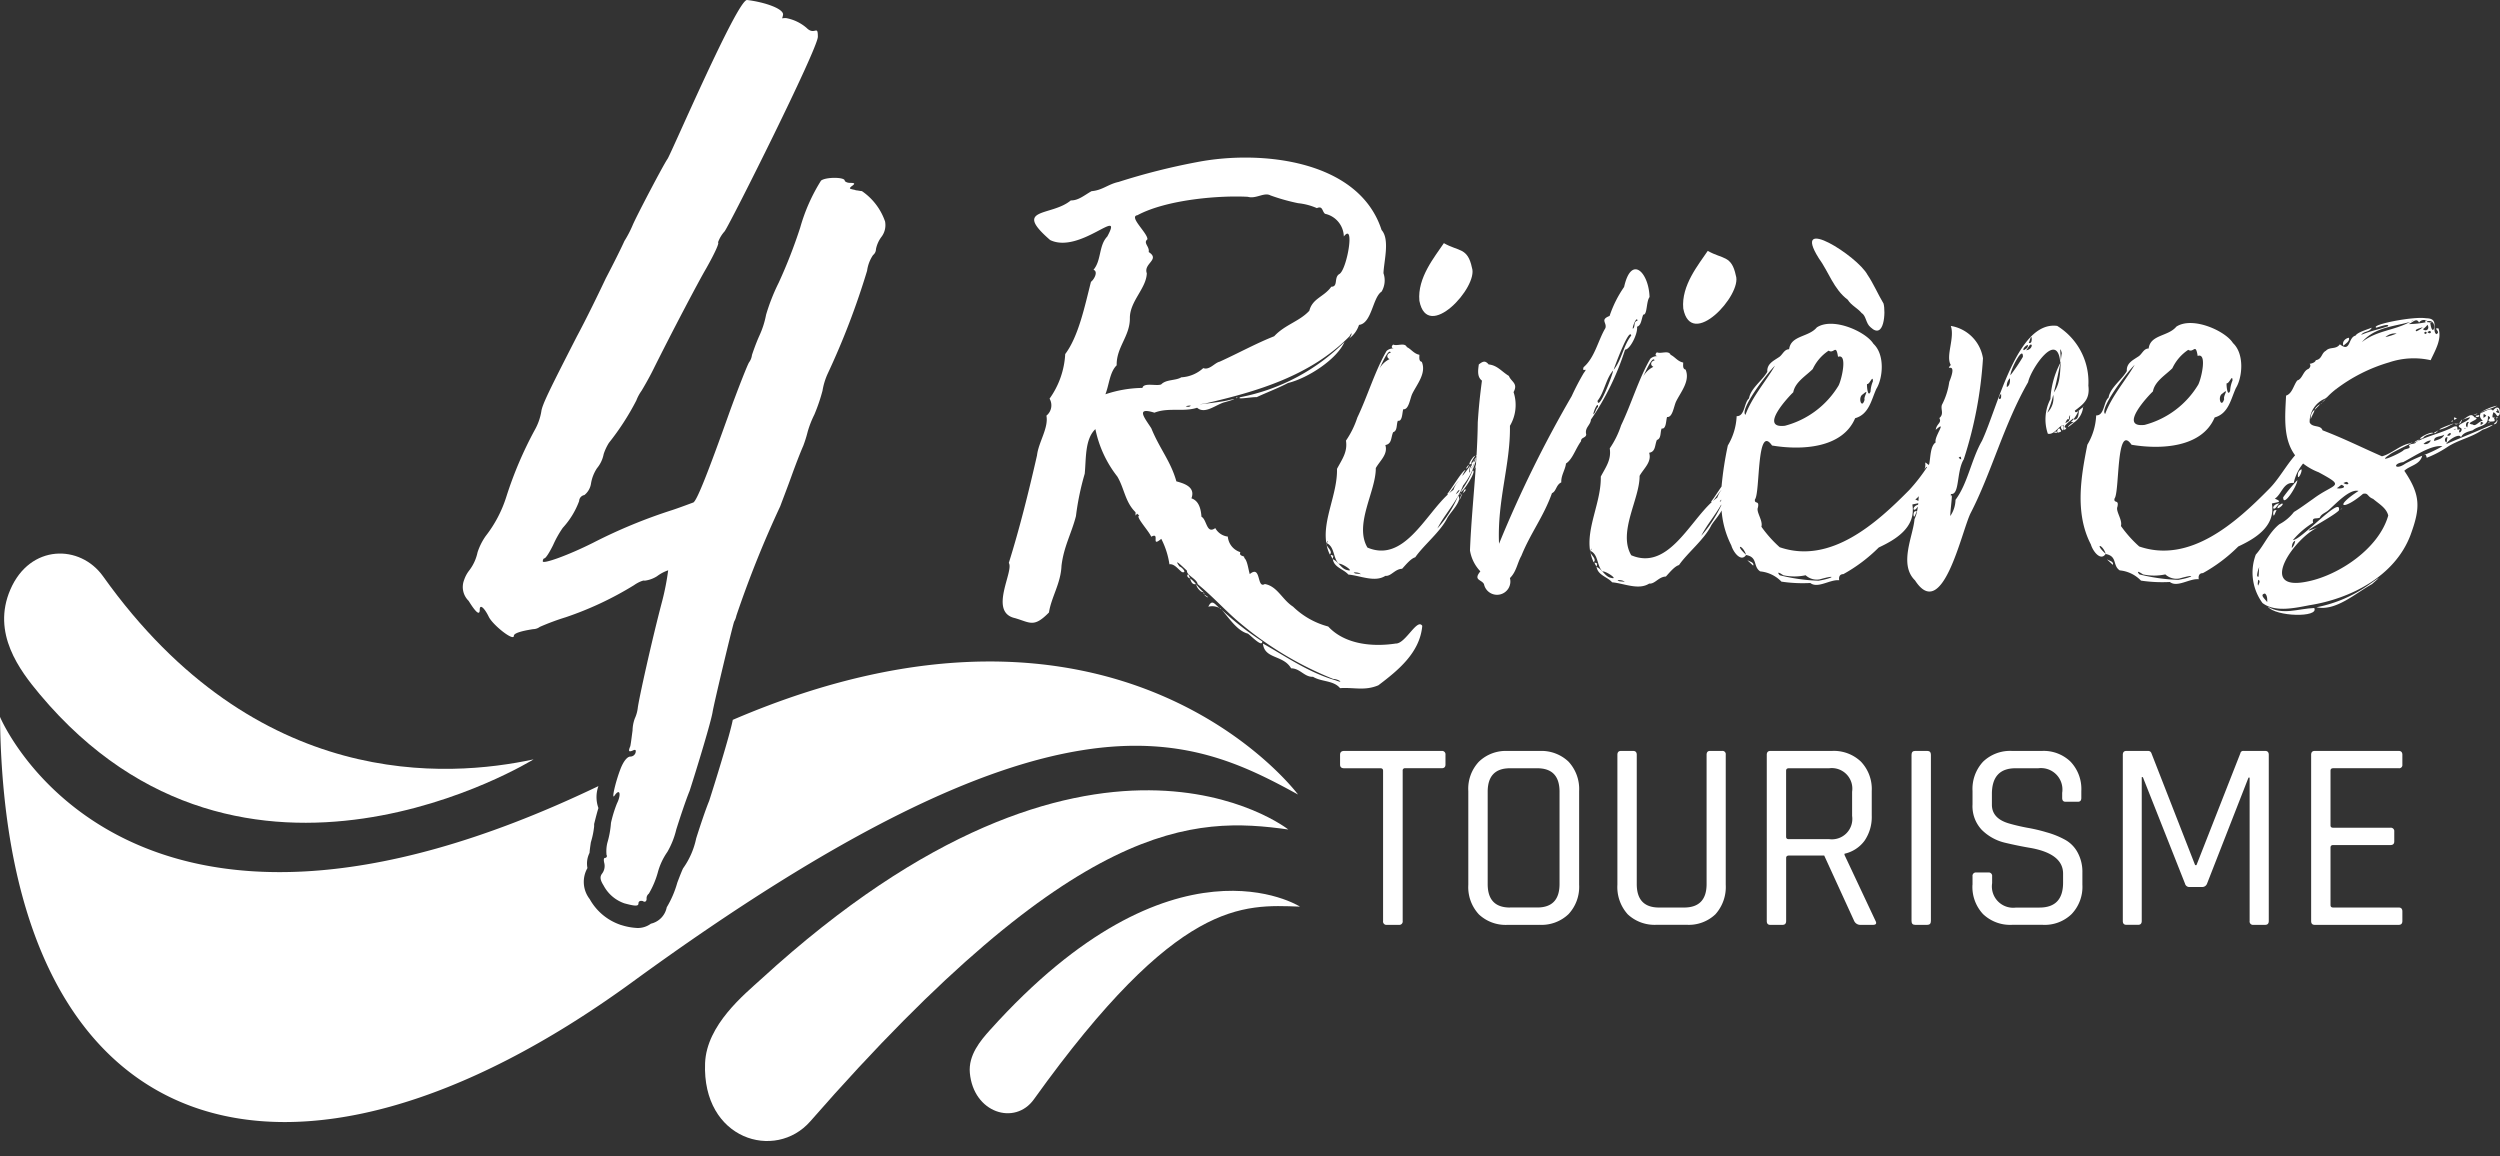 <svg xmlns="http://www.w3.org/2000/svg" xmlns:xlink="http://www.w3.org/1999/xlink" width="239.345" height="110.704" viewBox="0 0 239.345 110.704">
  <rect x="0" y="0" width="239.345" height="110.704" fill="#333333" stroke="none"/>
  <defs>
    <clipPath id="clip-path">
      <rect id="Rectangle_110" data-name="Rectangle 110" width="239.345" height="110.704" transform="translate(0 0)" fill="none"/>
    </clipPath>
  </defs>
  <g id="Groupe_216" data-name="Groupe 216" transform="translate(0 0)">
    <g id="Groupe_215" data-name="Groupe 215" clip-path="url(#clip-path)">
      <path id="Tracé_774" data-name="Tracé 774" d="M72.883,93.727c-1.6,1.46-5.236,4.381-5.38,8.054-.295,7.332,6.728,9.4,10.075,5.571,25.5-29.174,36.775-29.194,45.762-27.938,0,0-18.677-14.779-50.457,14.313" fill="#fff"/>
      <path id="Tracé_775" data-name="Tracé 775" d="M9.871,55.181c-2.2-3.092-7-3.1-8.88,1.263-1.809,4.187.9,7.734,2.811,10.021C23.4,89.869,51.085,72.7,51.085,72.7,42.9,74.46,24.565,75.8,9.871,55.181" fill="#fff"/>
      <path id="Tracé_776" data-name="Tracé 776" d="M94.764,98.631c-.883.985-2.07,2.377-1.913,4.09.352,3.842,4.315,5.059,6.126,2.534,13.79-19.24,19.982-18.649,25.482-18.456,0,0-12.109-7.754-29.695,11.832" fill="#fff"/>
      <path id="Tracé_777" data-name="Tracé 777" d="M133.923,88.544H132.78a.323.323,0,0,1-.367-.371V73.791c0-.158-.086-.24-.258-.24h-3.472c-.259,0-.388-.114-.388-.349v-.938c0-.246.129-.371.388-.371h9.337a.327.327,0,0,1,.367.371V73.2c0,.235-.124.349-.367.349h-3.493a.21.21,0,0,0-.237.24V88.173a.325.325,0,0,1-.367.371" fill="#fff"/>
      <path id="Tracé_778" data-name="Tracé 778" d="M147.388,88.544h-3.041a3.741,3.741,0,0,1-2.76-1,3.839,3.839,0,0,1-1.014-2.837v-8.97a3.777,3.777,0,0,1,1.014-2.815,3.709,3.709,0,0,1,2.76-1.026h3.041a3.752,3.752,0,0,1,2.782,1.026,3.848,3.848,0,0,1,1.013,2.815V84.7a3.831,3.831,0,0,1-1.013,2.815,3.733,3.733,0,0,1-2.782,1.026m-2.825-1.659h2.609q2.136,0,2.135-2.248V75.8c0-1.5-.711-2.248-2.135-2.248h-2.609c-1.423,0-2.135.753-2.135,2.248v8.838q0,2.251,2.135,2.248" fill="#fff"/>
      <path id="Tracé_779" data-name="Tracé 779" d="M163.709,71.892h1.164a.31.31,0,0,1,.346.349V84.7a3.914,3.914,0,0,1-.993,2.837,3.7,3.7,0,0,1-2.76,1H158.62a3.763,3.763,0,0,1-2.782-1,3.893,3.893,0,0,1-.992-2.837V72.263c0-.246.113-.371.345-.371h1.164c.227,0,.345.125.345.371V84.637q0,2.25,2.135,2.248h2.394c1.434,0,2.157-.748,2.157-2.248V72.263c0-.246.107-.371.323-.371" fill="#fff"/>
      <path id="Tracé_780" data-name="Tracé 780" d="M171.257,80.338h3.86a1.956,1.956,0,0,0,2.2-2.226V75.8a1.967,1.967,0,0,0-2.2-2.248h-3.86c-.173,0-.259.082-.259.24V80.1c0,.164.086.24.259.24m-.6,8.206h-1.165c-.231,0-.345-.12-.345-.371V72.264c0-.246.114-.371.345-.371h5.888a3.754,3.754,0,0,1,2.782,1.025,3.8,3.8,0,0,1,1.035,2.816v2.357a4.01,4.01,0,0,1-.691,2.4,3.262,3.262,0,0,1-1.919,1.244v.109l2.955,6.285c.156.279.075.415-.238.415h-1.164a.646.646,0,0,1-.625-.371l-2.868-6.263h-3.386c-.173,0-.259.082-.259.24v6.023c0,.251-.119.371-.345.371" fill="#fff"/>
      <path id="Tracé_781" data-name="Tracé 781" d="M184.861,72.263V88.172c0,.251-.119.371-.345.371h-1.165c-.231,0-.345-.12-.345-.371V72.263c0-.246.114-.371.345-.371h1.165c.226,0,.345.125.345.371" fill="#fff"/>
      <path id="Tracé_782" data-name="Tracé 782" d="M188.846,84.7V83.9a.325.325,0,0,1,.367-.371h1.143a.327.327,0,0,1,.366.371v.654a2.04,2.04,0,0,0,2.286,2.335h2.243q2.263,0,2.264-2.378v-.873q0-1.875-3.041-2.445c-.851-.141-1.7-.316-2.566-.523a4.668,4.668,0,0,1-2.178-1.222A3.3,3.3,0,0,1,188.846,77V75.734a3.826,3.826,0,0,1,1.014-2.816,3.732,3.732,0,0,1,2.781-1.025h2.847a3.693,3.693,0,0,1,2.739,1.025,3.8,3.8,0,0,1,1.035,2.816v.654c0,.251-.108.371-.324.371h-1.186c-.215,0-.323-.12-.323-.371v-.48a2.054,2.054,0,0,0-2.286-2.357h-2.178q-2.265,0-2.264,2.466v1.026c0,.889.566,1.5,1.7,1.811q.777.222,1.682.393a15.4,15.4,0,0,1,1.855.437,8.118,8.118,0,0,1,1.7.676,3.005,3.005,0,0,1,1.251,1.222,3.857,3.857,0,0,1,.475,1.964V84.7a3.778,3.778,0,0,1-1.035,2.815,3.7,3.7,0,0,1-2.761,1.026h-2.933a3.761,3.761,0,0,1-2.781-1.026,3.807,3.807,0,0,1-1.014-2.815" fill="#fff"/>
      <path id="Tracé_783" data-name="Tracé 783" d="M214.793,71.892h2.07c.227,0,.345.125.345.371V88.172c0,.251-.118.371-.345.371h-1.121a.323.323,0,0,1-.367-.371V74.445h-.108L211.3,84.593a.488.488,0,0,1-.452.328h-1.23a.423.423,0,0,1-.431-.328L205.153,74.4h-.107v13.77c0,.251-.119.371-.345.371h-1.122c-.232,0-.345-.12-.345-.371V72.263c0-.246.113-.371.345-.371h2.07a.327.327,0,0,1,.324.218l4.184,10.716h.129l4.205-10.716a.267.267,0,0,1,.3-.218" fill="#fff"/>
      <path id="Tracé_784" data-name="Tracé 784" d="M229.653,88.544h-8.044c-.232,0-.345-.12-.345-.371V72.264c0-.246.113-.371.345-.371h8.044c.226,0,.345.125.345.371V73.2a.307.307,0,0,1-.345.349h-6.275c-.173,0-.259.082-.259.24v5.238c0,.147.086.218.259.218h5.477a.328.328,0,0,1,.367.371v.939c0,.234-.124.349-.367.349h-5.477c-.173,0-.259.082-.259.24v5.5c0,.164.086.24.259.24h6.275c.226,0,.345.126.345.371v.917c0,.251-.119.371-.345.371" fill="#fff"/>
      <path id="Tracé_785" data-name="Tracé 785" d="M70.155,68.917c-.278,1.46-1.824,6.4-2.24,7.693l-.023.071-.028.069c-.31.75-.852,2.368-1.214,3.519a7.6,7.6,0,0,1-1.26,2.874c-.086.186-.249.571-.547,1.363a9.626,9.626,0,0,1-1.011,2.358,2,2,0,0,1-1.515,1.567,2.115,2.115,0,0,1-1.283.414,5.941,5.941,0,0,1-1.537-.277l-.089-.024-.086-.033a5.329,5.329,0,0,1-2.863-2.431,2.678,2.678,0,0,1-.218-2.974,2.263,2.263,0,0,1,.2-1.453c.02-.279.062-.57.106-.873l.018-.124.034-.121a7.983,7.983,0,0,0,.283-1.422v-.226l.055-.22c.114-.457.229-.9.355-1.307a3.087,3.087,0,0,1,0-2.1C11.816,97.082,0,68.632,0,68.632c.459,41.633,27.882,49.19,60.545,25.38C101,64.525,113.755,70.3,124.271,76.067c0,0-17.1-23.035-54.116-7.15" fill="#fff"/>
      <path id="Tracé_786" data-name="Tracé 786" d="M84.714,21.147a5.8,5.8,0,0,0-2.2-2.853c-.143,0-.429-.072-.568-.072-.143-.072-.358-.072-.5-.144-.144,0-.072-.139.138-.283.287-.216.287-.287-.21-.287-.287,0-.5-.14-.5-.212,0-.359-1.848-.359-2.273,0a17.241,17.241,0,0,0-1.991,4.494,48.319,48.319,0,0,1-2.058,5.275,18.872,18.872,0,0,0-1.209,3.068,8.542,8.542,0,0,1-.64,2c-.353.782-.639,1.64-.711,1.851a1.494,1.494,0,0,1-.282.714c-.143.216-.993,2.355-1.848,4.709-2.058,5.774-3.123,8.488-3.481,8.7-.211.072-1.137.431-1.987.714a50,50,0,0,0-7.6,3.137c-2.412,1.213-4.829,2.071-4.829,1.783,0-.139.072-.283.143-.283.139,0,.5-.57.851-1.285a9.876,9.876,0,0,1,.921-1.64,7.771,7.771,0,0,0,1.567-2.565.6.6,0,0,1,.5-.571,1.744,1.744,0,0,0,.64-1.141,3.75,3.75,0,0,1,.568-1.429,3,3,0,0,0,.64-1.357,4.926,4.926,0,0,1,.5-1.069,24.557,24.557,0,0,0,2.627-4.062,4.092,4.092,0,0,1,.5-.93c.215-.355.712-1.213,1.065-1.923,1.848-3.712,4.4-8.56,5.115-9.773.926-1.64,1.28-2.5,1.136-2.5a3.162,3.162,0,0,1,.64-1.07C70.01,21.219,78.3,4.66,78.3,3.518c0-1.213-.3-.066-1.082-.848a4.141,4.141,0,0,0-1.977-.942c-.5,0-.347.149-.28-.283C75.108.875,73.3.216,71.522,0,70.6-.071,64.184,14.87,63.9,15.225c-.358.5-2.984,5.495-3.338,6.349a10.6,10.6,0,0,1-.783,1.5c-.282.638-1.065,2.21-1.776,3.563-.64,1.357-1.848,3.85-2.77,5.562-2.627,5.136-3.338,6.565-3.41,7.207a5.418,5.418,0,0,1-.64,1.784,36.8,36.8,0,0,0-2.7,6.344A11.947,11.947,0,0,1,46.5,51.319a5.851,5.851,0,0,0-.783,1.568,4.26,4.26,0,0,1-.783,1.712,3.04,3.04,0,0,0-.5.925,1.851,1.851,0,0,0,.43,2c.707,1.141,1.065,1.424,1.065.853s.425-.211.85.643c.354.786,2.416,2.426,2.416,1.856,0-.216.5-.432,1.849-.643a1.078,1.078,0,0,0,.635-.216,23.54,23.54,0,0,1,2.488-.925A31.892,31.892,0,0,0,60.7,56.023c.5-.355,1-.5,1-.427a2.883,2.883,0,0,0,1.2-.427,3.808,3.808,0,0,1,1.07-.57,24.346,24.346,0,0,1-.568,2.925c-1,3.778-2.274,9.557-2.345,10.271a3.369,3.369,0,0,1-.286,1,3.527,3.527,0,0,0-.211,1.141c-.071.5-.143,1.141-.215,1.5-.214.5-.143.571.215.427.282-.139.354-.072.282.216a.529.529,0,0,1-.5.355c-.281,0-.64.431-.921,1.141-.5,1.285-.927,3.141-.569,2.57.5-.715.64-.072.211.782a11.97,11.97,0,0,0-.569,1.855,9.13,9.13,0,0,1-.353,1.928,3.481,3.481,0,0,0-.072,1.141.179.179,0,0,1-.143.283c-.139,0-.139.216-.072.5a1.2,1.2,0,0,1-.21,1c-.215.283-.215.571.143,1.141a3.573,3.573,0,0,0,1.987,1.708c1.065.287,1.351.287,1.351,0,0-.211.211-.283.426-.211.214.143.353,0,.353-.216a.559.559,0,0,1,.215-.5,8.456,8.456,0,0,0,.85-2,6.294,6.294,0,0,1,.926-2,7.98,7.98,0,0,0,.85-2.139c.358-1.141.927-2.853,1.28-3.707.712-2.215,2.059-6.636,2.2-7.562.143-.858,1.848-7.989,2.058-8.631a1.906,1.906,0,0,0,.215-.571A101.773,101.773,0,0,1,74.7,48.465c.21-.57.707-1.855,1.065-2.853s.85-2.282,1.136-2.925a11.812,11.812,0,0,0,.425-1.357,9.541,9.541,0,0,1,.64-1.64,17.081,17.081,0,0,0,.779-2.282,6.386,6.386,0,0,1,.5-1.64,72.89,72.89,0,0,0,3.768-9.845,3.507,3.507,0,0,1,.569-1.5.736.736,0,0,0,.281-.571,2.926,2.926,0,0,1,.5-1.141,1.853,1.853,0,0,0,.358-1.568" fill="#fff"/>
      <path id="Tracé_787" data-name="Tracé 787" d="M129.143,32.424c-.022.013-.041.028-.062.041a.316.316,0,0,0,.062-.041" fill="#fff"/>
      <path id="Tracé_788" data-name="Tracé 788" d="M114.538,55.964c0,.307.519.837.663.7a5.01,5.01,0,0,1-.663-.7" fill="#fff"/>
      <path id="Tracé_789" data-name="Tracé 789" d="M114.5,55.923l.035.041a.242.242,0,0,1,0-.047c-.014,0-.025,0-.038.006" fill="#fff"/>
      <path id="Tracé_790" data-name="Tracé 790" d="M113.939,55.375c.083.31.207.621.563.548a2.815,2.815,0,0,0-.563-.548" fill="#fff"/>
      <path id="Tracé_791" data-name="Tracé 791" d="M115.622,57.137l-.3-.2c-.038.112.483.366.3.2" fill="#fff"/>
      <path id="Tracé_792" data-name="Tracé 792" d="M115.261,56.731c-.131-.034.026.167.06.2Z" fill="#fff"/>
      <path id="Tracé_793" data-name="Tracé 793" d="M113.939,55.375l-.18-.407c-.222.142-.01.372.18.407" fill="#fff"/>
      <path id="Tracé_794" data-name="Tracé 794" d="M118.386,38.091c.165.006.1-.007,0-.068,0,.042-.136.235,0,.068" fill="#fff"/>
      <path id="Tracé_795" data-name="Tracé 795" d="M120.308,38.024c1.059-.488,2.055-.861,3.005-1.356,1.94-.475,4.688-2.294,5.407-3.931a19.3,19.3,0,0,1-9.974,5.287c-.471.268,1.1-.029,1.562,0" fill="#fff"/>
      <path id="Tracé_796" data-name="Tracé 796" d="M119.467,60.662c.328.221,1.387,1.363,1.382.745a27.681,27.681,0,0,1-3.906-3.05c.727.812,1.511,2.05,2.524,2.305" fill="#fff"/>
      <path id="Tracé_797" data-name="Tracé 797" d="M105.827,37.752c.363-.907.407-2.122,1.082-2.779-.042-1.741,1.289-2.788,1.262-4.541.006-1.609,1.575-2.82,1.622-4.27-.345-.947,1.316-1.308.18-2.033.11-.526-.561-.859-.12-1.22.032-.587-1.828-2.177-.961-2.305,2.849-1.525,7.955-1.91,10.575-1.762.78.226,1.571-.464,2.163-.135a19.072,19.072,0,0,0,2.644.745,5.971,5.971,0,0,1,1.8.474c.574-.254.486.3.781.543a2.282,2.282,0,0,1,1.8,2.168c1.1-1.409.3,3.164-.421,3.593-.562.32-.084,1.226-.781,1.22-.678.972-1.8,1.1-2.1,2.3-.938,1.019-2.349,1.339-3.365,2.441-1.771.7-3.423,1.622-5.228,2.439-.476.107-.971.835-1.562.611a3.373,3.373,0,0,1-2.1.881c-.531.333-1.447.183-1.923.677-.409.2-1.686-.211-1.8.339a11.539,11.539,0,0,0-3.546.61m7.692,1.153a1.227,1.227,0,0,1,.48-.068c-.108.152-.33.123-.48.068m20.129,22.706c-2.263.351-4.912.079-6.489-1.626a7.62,7.62,0,0,1-3.365-1.9c-1.055-.682-1.5-1.955-2.705-2.168-.791.49-.325-1.882-1.442-.949-.148-.5-.231-1.329-.54-1.559.148-.226-.541-.094-.36-.543a1.708,1.708,0,0,1-1.2-1.491,1.573,1.573,0,0,1-1.2-.813c-.852.623-.8-.825-1.322-1.084-.051-.7-.222-1.519-.962-1.763.4-1.072-.646-1.413-1.442-1.627-.538-1.927-1.609-3.132-2.4-5.083-.6-.94-1.577-2.077.3-1.491,1.344-.529,2.769-.041,4.086-.474.771.687,1.9-.382,2.7-.543.906-.262,1.275-.409.12-.136-.66.152-3.73.5-2.043.272,4.958-1.145,10.075-2.638,13.82-6.439.329-.638.189.022-.058.229a2.58,2.58,0,0,0,.96-1.314c1.23-.138,1.305-2.638,2.162-3.185a2.1,2.1,0,0,0,.181-1.763c.039-1.14.629-3.228-.18-4.134C130.1,15.3,120.716,14.333,114.6,15.52a62.479,62.479,0,0,0-7.511,1.9c-1,.213-1.549.8-2.583.882-.627.341-1.28.921-1.983.881-1.864,1.566-5.624.646-1.983,3.8,2.859,1.369,7.1-3.355,5.468-.338-.828.861-.554,2.3-1.322,3.185.466.15.089.9-.24,1.153-.59,2.32-1.193,5.23-2.464,6.913a8.064,8.064,0,0,1-1.5,4.27,1.265,1.265,0,0,1-.3,1.627c.223,1.178-.758,2.544-.9,3.8-.788,3.468-1.678,7.038-2.7,10.3.522.776-1.978,4.725.6,5.287,1.469.433,1.8.927,3.244-.542.22-1.455,1.137-2.793,1.2-4.474.223-1.856.952-3.074,1.382-4.744a25.588,25.588,0,0,1,.841-4.067c.143-1.409,0-3.308,1.022-4.27a10.865,10.865,0,0,0,2.1,4.541c.683,1.155.737,2.428,1.743,3.415v.313a.454.454,0,0,0,.138-.181c.07.061.143.122.222.181-.421.07.906,1.463,1.142,2.033.906-.492-.106,1.1.961.2a7.719,7.719,0,0,1,.781,2.44c.472-.072.839.483,1.2.745.519.133.045-.447-.24-.542-.671-.954.409.135.721.407-.053.456.949.771,1.021,1.287,1.287,1.045,2.472,2.33,3.666,3.389A32.866,32.866,0,0,0,127.639,65c.532.011,1.1.476.241.136-2.57-.732-4.755-2.281-6.97-3.525.158,1.515,1.94,1.065,2.7,2.372.87.006,1.272.849,2.1.814.8.492,1.964.329,2.584,1.084,1.357-.089,2.35.279,3.665-.271,1.854-1.4,3.981-3.107,4.206-5.693-.483-.769-1.6,1.7-2.523,1.694" fill="#fff"/>
      <path id="Tracé_798" data-name="Tracé 798" d="M116.824,58.222c-.176-.034.119.112.119.135Z" fill="#fff"/>
      <path id="Tracé_799" data-name="Tracé 799" d="M115.682,58.087a1.457,1.457,0,0,1,1.082.135c-.47-.37-.721-.911-1.082-.135" fill="#fff"/>
      <path id="Tracé_800" data-name="Tracé 800" d="M152.994,38.96c-.208.145-.226.54-.447.709-.017-.239.453-1.319.447-.709m1.44-3.485c.017.269-1.392,3.967-1.49,2.9.646-.814.8-2.12,1.49-2.9m1.739-3.356c-.783,1.013-.893,2.307-1.689,3.291.148-.458,1.5-4.089,1.689-3.291m.6-1.42c-.439.1-.169.584-.447.775-.08-.15.385-1.271.447-.775m-4.47,9.487a25.534,25.534,0,0,0,3.279-6.712c.5-.016,1.254-1.6,1.142-2.194.422-.116.419-.772.6-1.161.394.054.272-1.251.6-1.678-.064-2.335-1.736-4.107-2.435-.969a10.889,10.889,0,0,0-1.39,2.776c-.942.371-.237.629-.4,1.161-.71,1.191-1.012,2.818-2.087,3.743-.216.623.53-.129,0,.581a24.57,24.57,0,0,0-1.143,2.194,113.758,113.758,0,0,0-6.954,14.133c-.189-4.167,1.108-7.615,1.043-11.293a3.918,3.918,0,0,0,.347-3.227c.461-.852-.228-.977-.446-1.549-.691-.412-1.1-1.018-1.937-1.1-.317-.368-.514-.339-.944,0-.074.55-.176,1.189.3,1.549-.188,1.442-.3,2.474-.4,4-.01,1.041-.055,2.1-.117,3.154-.051.025-.144.059-.03.045-.01.1.008.056.027.007-.005.079-.011.159-.016.238a.706.706,0,0,0-.011-.184,1.508,1.508,0,0,1-.006.285.482.482,0,0,0,.017-.1c-.012.189-.025.378-.037.568-.048.173-.14.448-.145.472a.887.887,0,0,0,.133-.3c-.186,2.712-.458,5.443-.56,8.074a3.751,3.751,0,0,0,.994,2c-.713.872.121.77.347,1.226a1.276,1.276,0,1,0,2.484-.581c.631-.625.694-1.423,1.093-2.129.893-2.206,2.113-3.717,2.931-6,.424-.18.378-.791.894-1.032-.042-.653.387-1.223.447-1.807.633-.4.91-1.409,1.441-2.13,0-.406.454-.286.5-.645-.173-.66.408-.882.448-1.42" fill="#fff"/>
      <path id="Tracé_801" data-name="Tracé 801" d="M196.6,41.428c.109-.049.513.119.248-.141Z" fill="#fff"/>
      <path id="Tracé_802" data-name="Tracé 802" d="M197,41.428c.15-.051.476-.08.248-.282-.076-.344-.416.081-.248.282" fill="#fff"/>
      <path id="Tracé_803" data-name="Tracé 803" d="M198.142,40.228c-.135-.147-.048-.354.05-.494Zm-.4.282c.034-.2.322-.649.348-.212l-.348.212m-1.11-2.936c.255-1.01.494-2.16.663-2.991.022-.353-.17-1.792.1-.775-.24,1.287.025,2.66-.762,3.766m-.629,1.948a9.608,9.608,0,0,0,.569-1.718,1.989,1.989,0,0,1-.569,1.718m-1.788-6.7c.091-.032.252-.958.3-.353-.021.21-.021.429-.3.353m-.249.705c.178-.086.358-.716.547-.493.024.278-.309.508-.547.493m.1-.211-.3.211c-.295-.1.677-.9.3-.211m-1.59,2.61c-.033-.481,1.221-2.938,1.192-1.764a17.375,17.375,0,0,1-1.192,1.764m-.348,1.129a1.052,1.052,0,0,1,.3-.847c.014.3.009.7-.3.847m-.745,1.129c-.051-.157.107-.383.2-.494-.017.154.078.577-.2.494m-8.02,9.634a1.5,1.5,0,0,0,.335-.316c-.012.151-.023.3-.035.458a2.079,2.079,0,0,0-.3-.142m-9.255,7.778a17.492,17.492,0,0,1-3.725-.523c-.386-.465.146-.143.339,0a5.048,5.048,0,0,0,2.144,0,1.569,1.569,0,0,0,1.355.392c1.7-.486,1.315-.11-.113.131m-7-15.882c-.583-.438,1.874-3.754,2.822-4.705-.847,1.48-2.2,2.994-2.822,4.705m.056,13.4c-1.148-1.044-.314-.98,0,0m-4.3-1.8c.509-1.007,1.3-1.928,1.923-3.009,0,.026,0,.053,0,.079a12.542,12.542,0,0,1-1.927,2.93M164.8,46.9v.013a2.818,2.818,0,0,0-.389.724,5.092,5.092,0,0,0-.436.352c.2-.222.587-.815.826-1.089m-.161,1.166a1.546,1.546,0,0,1,.138-.237c0,.041,0,.082,0,.122-.052.047-.1.087-.138.115m7.043-10.508c.172-.973,1.223-1.581,1.863-2.222a4.283,4.283,0,0,1,1.523-1.765c.522.343.7-.7.9.589.936-.348.35,2.171.056,2.744a8.535,8.535,0,0,1-5.136,3.857c-2.578.3.43-2.872.79-3.2M154.86,55.547c.2-.016.555-.008.687.184-.195-.114-.53,0-.687-.184m3.546-21.04c-.349.06-.464.451-.114.613a2.2,2.2,0,0,0-1.065,1.123c.221-.44,1-2.289,1.179-1.736m19.938,3.244c.72-.61.04.226.169.523-.273.954-.684-.229-.169-.523m.4-.98c.267.047.563-.949.564-.262a2.822,2.822,0,0,0-.226.981c-.25.612-.364-.459-.338-.719m9.021,7.2c-.042.027-.215-.123-.248-.141.22-.2.211-.091.248.141m11.271-4.68c-.039.36-.047.974-.541.87a3.084,3.084,0,0,0,.484-.821c-.164.138-.306.207-.335-.026.825-.631,1.46-1.072,1.292-2.4A6.309,6.309,0,0,0,196.95,31.2c-3.838-.5-5.666,7.723-7.2,11.006-1.021,1.784-1.366,4.093-2.533,5.644a2.83,2.83,0,0,1-.5,1.552c-.011-.409.175-1.7.149-2.045-.152.343-.069.114-.1-.071.868.157.523-2.145,1.243-3.316a39.057,39.057,0,0,0,1.838-9.666,3.728,3.728,0,0,0-3.081-3.1c.4,1.156-.514,2.891,0,3.739-.661.738.737-.552-.148,1.623a6.756,6.756,0,0,1-.7,2.187c-.151.427.229.879-.248,1.27.254.479-.261.517-.348,1.129,1.181-1.043-.209.721,0,1.2-.524.348-.487,1.413-.624,2.085l-.055.076c-.581-.473-.14-.141-.413.449.165-.254.235-.3.261-.238A16.772,16.772,0,0,1,182.8,46.9c-3.1,3.145-7.531,7.17-12.416,5.49a11.632,11.632,0,0,1-1.75-1.961c.166-.591-.518-1.41-.338-1.83.179-.755-.352-.281-.282-.784.515-.606.146-7.329,1.637-5.163,2.87.48,6.746.252,7.957-2.614,1.333-.373,1.546-1.751,2.031-2.811.614-.978.857-3.253-.282-4.313-.713-1.156-3.866-2.586-5.418-1.569-.789.954-2.483.749-2.652,2.092-.495,0-.633.573-1.016.784-.488.331-1.123.619-1.072,1.372-.469.83-1.617,1.614-1.749,2.549-.483.366-.385,1.73-1.186,1.7a5.973,5.973,0,0,1-.846,2.81,32.868,32.868,0,0,0-.6,3.925c-.349.506-.731,1.109-.983,1.424-.007.071.015.083.056.057-2.23,2.05-4.262,6.573-7.72,5.1-1.3-2.216.829-5.413.8-7.6.386-.7,1.192-1.325.915-2.209.637-.111.524-.721.743-1.227.438-.137.3-.754.458-1.1.446.1.408-.809.515-1.1.528.066.635-.991.858-1.472.448-.918,1.376-1.978.915-3.067-.3-.064-.227-.418-.229-.675-.532-.1-.8-.556-1.2-.736-.205-.476-.933-.061-1.316-.245-.153.151-.205.325.057.368a1,1,0,0,0-.686.245c-1.1,1.884-1.82,4.336-2.8,6.38a8.657,8.657,0,0,1-1.087,2.208c.164,1.077-.353,1.75-.858,2.7.055,2.416-1.4,4.867-1.019,7.147.052-.212.261-.419.046-.032.765.372.584,1.444,1.144,1.963.346-.039,1.6.835.8.613-.547-.1-.844-.819-1.373-1.042.124.8,1.032.945,1.487,1.472,1.131.1,2.533.777,3.547.122.545.064.909-.657,1.6-.674.387-.423.84-.983,1.258-1.1.812-1.176,2.433-2.454,3.089-3.8.222-.376.746-.943.987-1.422a8.861,8.861,0,0,0,.932,3.345c.19.653.932,1.63,1.411.915,1.161.213.639,1.106,1.354,1.569a3.25,3.25,0,0,1,2.032.98,13.764,13.764,0,0,0,2.765.131c.713.561,1.9-.362,2.765-.262-.053-.313.035-.581.4-.588a15.163,15.163,0,0,0,3.386-2.549c1.521-.714,3.6-1.885,3.217-4.117.218-.053.435-.086.565-.127,0,.05-.01.1-.015.149-.217.055-.45.212-.437.435.14.139.279-.074.416-.256-.019.152-.045.3-.078.452-.266-.06-.327.086-.338.327.048.542.24-.288.338-.326a3.427,3.427,0,0,1-.246.754c-.115,1.575-1.529,4.321.05,5.856,2.627,4.058,4.432-4.6,5.315-6.421,1.99-3.836,3.207-8.554,5.515-12.558.25-1.236,2.833-5.084,3.079-1.834a8.291,8.291,0,0,0-.944,3.457,4.228,4.228,0,0,0-.248,3.316c.546.137.972-.619,1.341-.776.374-.31.024.86.447.211-.62-.022.55-.776.646-.917.041.315-.518.379.05.353-.727.473-.763.743,0,.07a2.056,2.056,0,0,0,.894-1.481,2.185,2.185,0,0,0-.4.329" fill="#fff"/>
      <path id="Tracé_804" data-name="Tracé 804" d="M197.348,40.792c-.1.165.025.321.149.423.167-.119.063-.711-.149-.423" fill="#fff"/>
      <path id="Tracé_805" data-name="Tracé 805" d="M199.434,38.958l.1-.07c-.045-.018-.079.038-.1.07" fill="#fff"/>
      <path id="Tracé_806" data-name="Tracé 806" d="M199.036,39.24a.994.994,0,0,0-.062.1l.057-.049c0-.016,0-.032,0-.047" fill="#fff"/>
      <path id="Tracé_807" data-name="Tracé 807" d="M218.474,48.2l-.339.2c-.43.649.683-.125.339-.2" fill="#fff"/>
      <path id="Tracé_808" data-name="Tracé 808" d="M217.628,48.654c.21.209.419-.378.621-.458-.24-.011-.638.168-.621.458" fill="#fff"/>
      <path id="Tracé_809" data-name="Tracé 809" d="M219.941,45.974a16.14,16.14,0,0,0-1.354,1.634c-.013,1.054,1.382-1.163,1.354-1.634" fill="#fff"/>
      <path id="Tracé_810" data-name="Tracé 810" d="M217.966,48.85c-.266-.061-.327.086-.339.327.048.542.241-.291.339-.327" fill="#fff"/>
      <path id="Tracé_811" data-name="Tracé 811" d="M220.337,44.928a.56.56,0,0,0-.34.523c-.048.638.437-.277.34-.523" fill="#fff"/>
      <path id="Tracé_812" data-name="Tracé 812" d="M201.713,53.555l.564.523c.14-.313-.388-.419-.564-.523" fill="#fff"/>
      <path id="Tracé_813" data-name="Tracé 813" d="M235.136,40.637l.268-.069c-.055.03-.719-.073-.268.069" fill="#fff"/>
      <path id="Tracé_814" data-name="Tracé 814" d="M235.565,40.5c.444-.758-.2.036-.107.069Z" fill="#fff"/>
      <path id="Tracé_815" data-name="Tracé 815" d="M237.336,39.6c.506-.37,1.3-.473,1.717-.761a4.65,4.65,0,0,0-1.717.761" fill="#fff"/>
      <path id="Tracé_816" data-name="Tracé 816" d="M237.336,39.738l-.322.069c-.009.219.49.109.322-.069" fill="#fff"/>
      <path id="Tracé_817" data-name="Tracé 817" d="M236.8,39.738l.268-.069c.388-.162-.177-.026-.268.069" fill="#fff"/>
      <path id="Tracé_818" data-name="Tracé 818" d="M235.189,40.083c.182.032-.223-.127-.215-.138-.084.32-.034.271.215.138" fill="#fff"/>
      <path id="Tracé_819" data-name="Tracé 819" d="M234.653,40.36h.161c.031-.25-.065-.051-.161,0" fill="#fff"/>
      <path id="Tracé_820" data-name="Tracé 820" d="M224.887,32.336c-.347.033-.7.406-.537.761.207-.2.632-.414.537-.761" fill="#fff"/>
      <path id="Tracé_821" data-name="Tracé 821" d="M233.633,41.121a4.089,4.089,0,0,0,.966-.415c1.168-.531-1.543.487-.966.415" fill="#fff"/>
      <path id="Tracé_822" data-name="Tracé 822" d="M222.526,38.354a2.228,2.228,0,0,1,.154-.2c-.206.214-.635.623-.154.2" fill="#fff"/>
      <path id="Tracé_823" data-name="Tracé 823" d="M223.694,37.255a.026.026,0,0,0,.013-.008Z" fill="#fff"/>
      <path id="Tracé_824" data-name="Tracé 824" d="M239.053,40.153l-.107.138c.044-.027.135-.07.107-.138" fill="#fff"/>
      <path id="Tracé_825" data-name="Tracé 825" d="M222.774,38.048c-.034.037-.065.072-.094.107a.937.937,0,0,0,.094-.107" fill="#fff"/>
      <path id="Tracé_826" data-name="Tracé 826" d="M223.6,37.316l.1-.061c-.015.007-.042.017-.069.026l-.046.036h.02" fill="#fff"/>
      <path id="Tracé_827" data-name="Tracé 827" d="M239,39.945c.012,0,.067.354.053.138.041-.1.12-.281-.053-.138" fill="#fff"/>
      <path id="Tracé_828" data-name="Tracé 828" d="M239.053,40.291c-.071.125-.583.472-.107.277.118-.071.258-.53.107-.277" fill="#fff"/>
      <path id="Tracé_829" data-name="Tracé 829" d="M231.97,41.951c.146-.3.713-.4,1.019-.484-.334-.251-1.949.793-1.019.484" fill="#fff"/>
      <path id="Tracé_830" data-name="Tracé 830" d="M239.106,39.322c-.247-.461.183-.008.161.207-.164.031-.467-.146-.161-.207m-1.341.692c.013-.322-.071-.525.268-.208Zm-.269.692c-.005-.3-.032-.407.269-.208l-.269.208m-1.287.207c-.255-.137-.066-.655.161-.484-.137.11-.1.333-.161.484m-.269.138c-.04-.109.109-.057.161-.069l-.161.069m-1.073.07.215-.069c.052.12-.167.052-.215.069m-.59.553c.082-.07.283-.343.375-.138-.087.157-.2.244-.375.138m-.054.692c-.285-.151-.105-.611.107-.484-.07.132-.05.344-.107.484m-1.18-.139c-.061-.507.671-.387.965-.622-.141.412-.615.481-.965.622m-1.02.277a1.166,1.166,0,0,1,.7-.345.589.589,0,0,1-.7.345m-12.61,9.962c0-.241.062-.6.322-.692a1.166,1.166,0,0,1-.322.692m1.61,3.182c-5.146,1.151-1.265-4.294.966-5.188-2.781,1.111,1.315-.929,1.932-1.592.3-1.549-3.607,2.843-4.4,2.837a8.017,8.017,0,0,1,1.932-1.66c-.133-.575.289-.334.644-.484.11-.344.53-.459.805-.693.763-.661,2.028-2.081,2.9-1.867-2.462,1.607-1.445,1.879.429.277.534-.116.372.257.966.484.54.465,1.272.861,1.449,1.591-.886,3.149-4.68,5.668-7.62,6.295m3.22-9.2c.516.245-.3.39-.537.276.169-.022.445-.412.537-.276m.59-.139c-.112.126-.371.009-.483-.069.228-.075.346-.216.483.069m-7.781,11.346c-.114-.239-.8-.719-.215-.831.229.154.237.589.215.831m-.859-1.592c-.087-.092-.011-.444,0-.553.264.089.05.39,0,.553m.108-1.8c-.082.2.011,1.378-.215.83a2.646,2.646,0,0,1,.215-.83m-7.759,1.251a17.538,17.538,0,0,1-3.725-.523c-.387-.465.145-.143.338,0a5.069,5.069,0,0,0,2.145,0,1.567,1.567,0,0,0,1.354.392c1.7-.487,1.316-.11-.112.131m-7-15.882c-.582-.438,1.874-3.754,2.823-4.706-.847,1.481-2.2,2.995-2.823,4.706m.057,13.4c-1.149-1.044-.315-.98,0,0m4.514-15.554c.172-.973,1.224-1.581,1.863-2.222A4.286,4.286,0,0,1,209.5,33.49c.521.343.7-.7.9.588.936-.347.35,2.171.056,2.745a8.532,8.532,0,0,1-5.135,3.856c-2.579.3.43-2.871.789-3.2m6.66.2c.72-.61.04.226.169.523-.272.954-.683-.229-.169-.523m.4-.98c.268.046.564-.949.564-.262a2.8,2.8,0,0,0-.225.981c-.251.612-.365-.459-.339-.719m17.566-5.88c-1.539.838-3.208.819-4.615,1.937,1.244-1.439,3.042-1.485,4.615-1.937m.269-.139c.163-.017-.1.055-.108.07-.163.017.105-.055.108-.07m.59.208a.558.558,0,0,1,.805-.138c1.127-.227.486,1.889.268.138a.8.8,0,0,0-.33-.039c.019-.008.039-.018.062-.03-.051-.067-.164-.2-.215-.069a.158.158,0,0,0,.048.105,8.511,8.511,0,0,1-1.658.172c.411-.117.76-.662,1.02-.139m.805.9c.169-.079.306-.225.322.069-.119.095-.235.033-.322-.069m-.322.069c.147-.1.115-.154.268,0-.089.143-.192.154-.268,0m.322-.761c.239.355-.087.713-.43.415a1.714,1.714,0,0,0,.43-.415m-1.073.622c-.25-.21.586-.335.643-.415a1.782,1.782,0,0,1-.643.415m-2.952.554a1.385,1.385,0,0,1,1.073-.346,5.557,5.557,0,0,1-1.073.346m10.3,7.056c-.235-.364-.811.136-1.181.207-.135.35-.044.509.215.762-.326-.052-.7.594-.966.346-.99-.117.96-.533.161-.692-.243-.3-.38-.28-.966.138-.509.226.347-.113.537-.138-.142.483-1.626.709-.859,1.037.243.266-.4.741-.107.07-.528.317.06-.406-.59-.208-1.015.562-2.432.86-3.6,1.453-.055.259-.567.125-.7.346.3.362-.369.261-.537.484-.434.347-2.637,1.305-1.341.415.23-.255,3.04-1.517,1.985-1.107-.984.183-1.744,1-2.683,1.245-2.022-.886-3.645-1.709-5.688-2.49-.181-.557-.993-.22-1.234-.761a2.4,2.4,0,0,1,1.5-2.283c.114-.092.15-.115.142-.1a7.254,7.254,0,0,1,.8-.731c-.062,0-.011-.016.047-.036a15.623,15.623,0,0,1,5.125-2.594,7.376,7.376,0,0,1,3.971-.207c.436-.945,1.09-2.008.751-3.044-.626-.072.314.337-.215.553-.484-.393.366-1.517-.966-1.522-1.29-.207-5.356.629-4.775.9.189-.037,1.278-.464,1.127-.138-.843.292-1.746.471-2.576.83.279-.4.783-.228,1.019-.692-.506.2-1.38.444-1.556.761-.729.16-.45,1.673-1.5.83-.374.529-.958.207-1.342.623-.444.227-.35.8-.966.9-.037.212-.4.326-.59.345.152.15.042.374-.107.485-.522.19-.579.975-1.073,1.106-.36.461-.478,1.261-1.073,1.453-.106,2.06-.291,4.16.864,5.715-.9,1.026-1.575,2.311-2.509,3.239-3.1,3.145-7.531,7.17-12.415,5.49a11.588,11.588,0,0,1-1.75-1.961c.166-.591-.519-1.41-.339-1.83.179-.755-.352-.281-.281-.784.514-.606.145-7.329,1.636-5.163,2.87.48,6.747.252,7.957-2.614,1.334-.373,1.546-1.751,2.032-2.811.613-.978.856-3.253-.282-4.314-.714-1.155-3.866-2.586-5.418-1.568-.79.954-2.484.749-2.652,2.092-.5,0-.634.573-1.016.784-.489.331-1.124.619-1.073,1.372-.468.83-1.617,1.614-1.749,2.549-.482.366-.384,1.73-1.185,1.7a6,6,0,0,1-.846,2.811c-.584,2.949-1.237,6.517.338,9.542.19.653.932,1.63,1.411.915,1.161.212.64,1.106,1.354,1.569a3.248,3.248,0,0,1,2.032.98,13.767,13.767,0,0,0,2.765.131c.713.561,1.9-.362,2.765-.262-.052-.313.036-.581.4-.588a15.158,15.158,0,0,0,3.385-2.549c1.521-.714,3.6-1.885,3.217-4.117.536-.13,1.079-.135.283-.458.672-.442.817-1.61,1.806-1.5a4.457,4.457,0,0,1,.9-1.868,5.75,5.75,0,0,0,1.485.836c2.687,1.46,1.54,1-.537,2.559-.617.427-1.2.869-1.824,1.245a4.26,4.26,0,0,1-1.4,1.176c-1.009.815-1.435,1.983-2.254,2.906a4.923,4.923,0,0,0,.644,4.635c1.18.9,3.046.489,4.507.207,3.863-.611,8.149-2.727,9.659-6.71.968-2.632.971-3.836-.591-6.157.522-.511,1.493-.563,1.714-1.441a14.834,14.834,0,0,0-1.606.749c-.983.693-1.3.017-.215-.138,1.186-.627,2.7-1.668,3.757-1.522a12.6,12.6,0,0,1-1.871.883c.256-.067.285-.148.368.224a10.294,10.294,0,0,0,1.985-1.038c1.059-.7,2.313-.895,3.381-1.66.473-.107,1.6-.762.429-.277-1.367.6-2.765,1.151-3.917,1.66.107-.352,1.329-1.133,1.395-.622.178-.463.7-.567,1.127-.692.522-.429,1.278-.373,1.431-.968a.057.057,0,0,0,.018,0l-.014-.017a1.131,1.131,0,0,0,.014-.4c.565.265-.253.343.214.554l-.214.138c.094.035.171-.071.214-.138.393-.036.547.031.376-.346.3-.343-.383.4-.054-.553.345.122.313.605.591.207.117-.646-.224-.908-.644-.346" fill="#fff"/>
      <path id="Tracé_831" data-name="Tracé 831" d="M231.913,43.623l.064-.027-.06.016,0,.011" fill="#fff"/>
      <path id="Tracé_832" data-name="Tracé 832" d="M226.872,55.925a12.907,12.907,0,0,1-5.1,2.214c1.856.4,3.737-1.342,5.312-2.214,1.142-.985.55-.529-.214,0" fill="#fff"/>
      <path id="Tracé_833" data-name="Tracé 833" d="M224.243,48.662l-.215.138c.056-.021.193-.073.215-.138" fill="#fff"/>
      <path id="Tracé_834" data-name="Tracé 834" d="M231.219,42.366c.1-.141.4-.159.428-.277-.125-.013-.687.3-.428.277" fill="#fff"/>
      <path id="Tracé_835" data-name="Tracé 835" d="M232.829,30.883c-.047,0-.2-.144-.161,0Z" fill="#fff"/>
      <path id="Tracé_836" data-name="Tracé 836" d="M233.15,41.467l.322-.277c-.1.068-.714.324-.322.277" fill="#fff"/>
      <path id="Tracé_837" data-name="Tracé 837" d="M217.106,58.071c.767.991,4.957,1.07,4.453.138-1.52.059-3.062.728-4.453-.138" fill="#fff"/>
      <path id="Tracé_838" data-name="Tracé 838" d="M221.238,40.153c-.015-.194.422-.826.322-.9a.966.966,0,0,0-.322.9" fill="#fff"/>
      <path id="Tracé_839" data-name="Tracé 839" d="M221.613,39.253c.031-.106.786-.751.376-.484-.118.094-.394.305-.376.484" fill="#fff"/>
      <path id="Tracé_840" data-name="Tracé 840" d="M222.311,38.562l-.161.138c.1-.023.111-.085.161-.138" fill="#fff"/>
      <path id="Tracé_841" data-name="Tracé 841" d="M127.653,53.212c-.243-.094-.344-.2-.171.123.17.342.109.04.171-.123" fill="#fff"/>
      <path id="Tracé_842" data-name="Tracé 842" d="M139.836,47.2l-.115.184a.147.147,0,0,0,.115-.184" fill="#fff"/>
      <path id="Tracé_843" data-name="Tracé 843" d="M139.95,47.323a1.806,1.806,0,0,0-.229.552c.078-.077.408-.9.229-.552" fill="#fff"/>
      <path id="Tracé_844" data-name="Tracé 844" d="M140.179,46.894l-.115.307c.141-.059.462-.495.115-.307" fill="#fff"/>
      <path id="Tracé_845" data-name="Tracé 845" d="M140.98,45.054a8.743,8.743,0,0,1-1.145,2.024c.164.184,1.632-2.113,1.145-2.024" fill="#fff"/>
      <path id="Tracé_846" data-name="Tracé 846" d="M127.011,52.195c-.012-.059-.024-.118-.034-.177a.35.35,0,0,0-.01.09.71.71,0,0,0,.044.087" fill="#fff"/>
      <path id="Tracé_847" data-name="Tracé 847" d="M140.522,44.747l.114-.246c-.092-.015-.489.613-.114.246" fill="#fff"/>
      <path id="Tracé_848" data-name="Tracé 848" d="M127.011,52.195a4.051,4.051,0,0,0,.3.894c.285-.254-.122-.588-.3-.894" fill="#fff"/>
      <path id="Tracé_849" data-name="Tracé 849" d="M141.094,44.257c-.028-.091.05-.193.114-.245.029.09-.049.192-.114.245m-.057.429c-.044-.135.091-.333.172-.429a.989.989,0,0,0-.172.429m-.172.184c-.033-.115.063-.106.058-.184.161-.2-.068.168-.058.184m.058.061.057-.183c.015.044-.038.145-.057.183m0-.49c0,.187-.258.267-.172.675-.141.514-.11-.72.172-.675m-1.545,2.883c.059-.126.206-.379.343-.43.006.156-.237.346-.343.43m-.665-.078c.245-.266.752-1.072.951-1.21a2.2,2.2,0,0,0-.514.859,5.251,5.251,0,0,0-.437.351M129.6,54.807c.2-.015.555-.007.686.184-.194-.114-.53,0-.686-.184m3.546-21.039c-.349.06-.464.451-.114.613a2.195,2.195,0,0,0-1.065,1.123c.221-.441,1-2.289,1.179-1.736m8.179,10c-.378.56-1.96,2.784-1.029,1.227-.3.059-1.241,1.676-1.717,2.269-.006.072.016.084.056.058-2.229,2.049-4.262,6.573-7.72,5.1-1.3-2.216.83-5.414.8-7.606.387-.7,1.193-1.325.915-2.208.638-.112.524-.722.744-1.227.437-.137.295-.754.457-1.1.446.1.408-.809.515-1.1.529.066.636-.992.858-1.472.448-.918,1.376-1.978.915-3.068-.3-.064-.227-.418-.228-.675-.533-.1-.8-.555-1.2-.735-.205-.477-.933-.062-1.315-.246-.153.152-.206.325.057.368a1,1,0,0,0-.686.246c-1.1,1.883-1.821,4.335-2.8,6.379a8.609,8.609,0,0,1-1.087,2.208c.165,1.078-.353,1.75-.858,2.7.055,2.416-1.4,4.868-1.018,7.148.051-.212.26-.42.046-.032.765.372.584,1.443,1.144,1.962.345-.038,1.6.835.8.614-.548-.1-.845-.82-1.373-1.043.124.8,1.031.945,1.487,1.472,1.13.1,2.533.777,3.546.123.546.063.91-.658,1.6-.675.387-.422.84-.982,1.259-1.1.812-1.177,2.432-2.454,3.089-3.8.343-.582,1.418-1.624,1.029-2.085a11.315,11.315,0,0,1-2,3.128c.673-1.332,1.84-2.511,2.46-4.11a7,7,0,0,0,1.252-2.476c-.038.134-.108.111.006-.223" fill="#fff"/>
      <path id="Tracé_850" data-name="Tracé 850" d="M140.865,44.379c-.051-.231.381-.689.343-.736-.2.009-.862,1.133-.343.736" fill="#fff"/>
      <path id="Tracé_851" data-name="Tracé 851" d="M140.922,25.633c-.409-1.951-1.258-1.536-2.688-2.355-.859,1.29-2.553,3.3-2.345,5.52.766,4.009,5.674-1.337,5.033-3.165" fill="#fff"/>
      <path id="Tracé_852" data-name="Tracé 852" d="M176.9,28.695c.339.553.91.774,1.341,1.288.423.246.382.982.845,1.35,1.317,1.247,1.458-1.485,1.241-2.27-.523-.876-1.014-2-1.54-2.76-.941-1.777-7.321-5.829-4.669-1.595.944,1.292,1.445,3,2.782,3.987" fill="#fff"/>
      <path id="Tracé_853" data-name="Tracé 853" d="M152.744,54.075c.17.342.109.04.171-.123-.242-.094-.344-.2-.171.123" fill="#fff"/>
      <path id="Tracé_854" data-name="Tracé 854" d="M152.274,52.935a4,4,0,0,0,.3.894c.285-.254-.122-.588-.3-.894" fill="#fff"/>
      <path id="Tracé_855" data-name="Tracé 855" d="M166.185,26.373c-.409-1.951-1.258-1.536-2.688-2.355-.859,1.29-2.552,3.3-2.345,5.52.766,4.009,5.675-1.337,5.033-3.165" fill="#fff"/>
      <path id="Tracé_856" data-name="Tracé 856" d="M152.274,52.935c-.012-.059-.024-.118-.034-.177a.35.35,0,0,0-.01.09.713.713,0,0,0,.044.087" fill="#fff"/>
      <path id="Tracé_857" data-name="Tracé 857" d="M167.283,53.633l.564.523c.14-.313-.388-.419-.564-.523" fill="#fff"/>
    </g>
  </g>
</svg>
